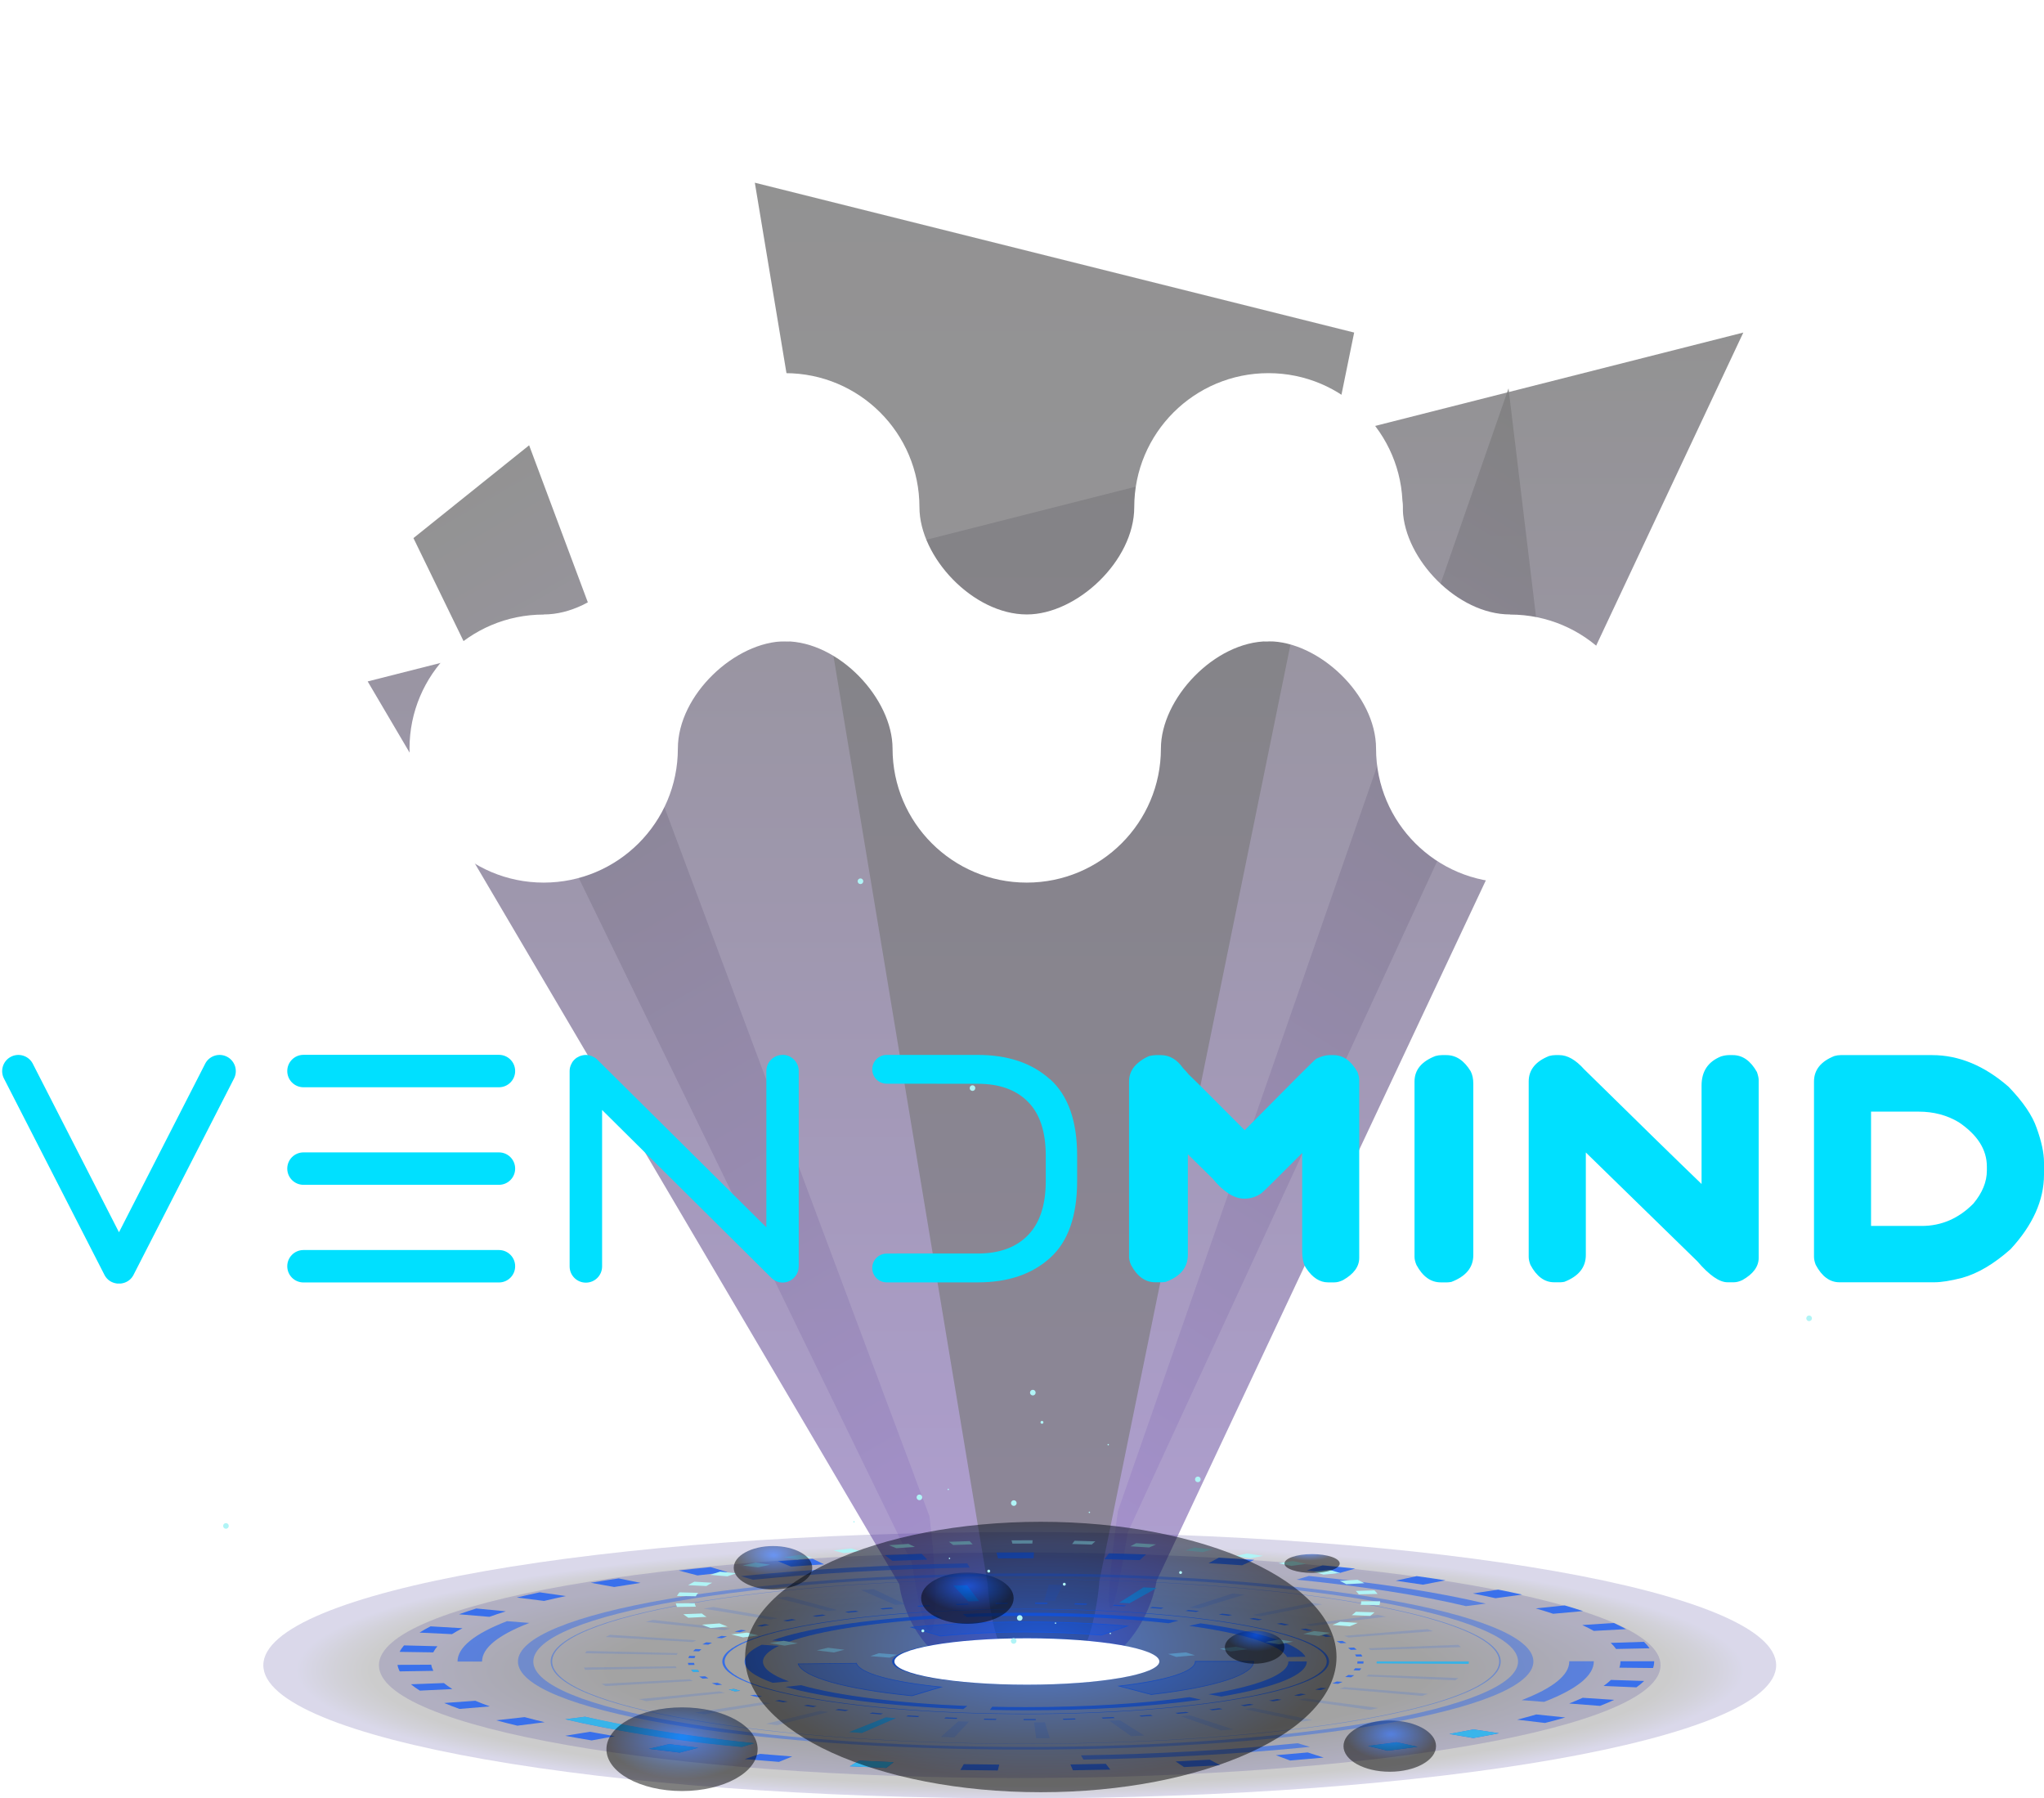 <svg width="549" height="483" viewBox="0 0 549 483" fill="none" xmlns="http://www.w3.org/2000/svg">
<path style="mix-blend-mode:screen" opacity="0.2" d="M273.894 483C386.1 483 477.061 466.99 477.061 447.24C477.061 427.491 386.1 411.481 273.894 411.481C161.688 411.481 70.728 427.491 70.728 447.24C70.728 466.99 161.688 483 273.894 483Z" fill="url(#paint0_radial_782_436)"/>
<path style="mix-blend-mode:screen" opacity="0.2" d="M273.895 477.536C368.955 477.536 446.017 463.972 446.017 447.24C446.017 430.509 368.955 416.945 273.895 416.945C178.835 416.945 101.773 430.509 101.773 447.24C101.773 463.972 178.835 477.536 273.895 477.536Z" fill="url(#paint1_radial_782_436)"/>
<g opacity="0.5">
<path style="mix-blend-mode:screen" opacity="0.85" d="M241.553 425.521L98.755 183.014L468.239 89.316L310.651 424.574C310.651 424.574 306.951 452.363 275.488 452.363C244.025 452.363 241.553 425.521 241.553 425.521Z" fill="url(#paint2_linear_782_436)"/>
<path style="mix-blend-mode:screen" opacity="0.85" d="M265.284 425.521L202.741 49.073L363.713 89.316L295.289 424.574C295.289 424.574 293.678 452.363 280.022 452.363C266.366 452.363 265.284 425.521 265.284 425.521Z" fill="url(#paint3_linear_782_436)"/>
<path style="mix-blend-mode:screen" opacity="0.85" d="M244.92 419.775L111.047 144.519L142.118 119.594L249.66 407.262C249.66 407.262 252.72 431.965 250.512 437.284C248.304 442.603 244.92 419.767 244.92 419.767V419.775Z" fill="url(#paint4_linear_782_436)"/>
<path style="mix-blend-mode:screen" opacity="0.85" d="M300.26 405.838L405.177 104.31L413.334 172.026L302.894 411.6C302.894 411.6 299.246 434.82 298.095 431.837C296.953 428.845 300.26 405.838 300.26 405.838Z" fill="url(#paint5_linear_782_436)"/>
</g>
<g opacity="0.8">
<g opacity="0.5">
<path d="M244.928 455.441C227.036 453.651 215.622 450.445 214.386 446.874L230.011 446.712C230.931 449.371 239.43 451.75 252.753 453.088L244.928 455.441ZM309.218 455.1L300.583 452.832C313.403 451.358 321.05 448.894 321.05 446.234V446.209H336.7V446.234C336.7 449.815 326.428 453.122 309.209 455.1H309.218ZM252.634 439.39L244.766 437.037C254.058 436.099 264.687 435.605 275.488 435.605C285.069 435.605 294.249 435.98 302.774 436.713L295.792 439.142C289.459 438.597 282.631 438.315 275.496 438.315C267.449 438.315 259.547 438.682 252.643 439.381L252.634 439.39Z" fill="#1B60F6"/>
</g>
<path d="M275.489 460.376C230.558 460.376 194.006 454.034 194.006 446.235C194.006 438.435 230.558 432.093 275.489 432.093C320.42 432.093 356.972 438.435 356.972 446.235C356.972 454.034 320.42 460.376 275.489 460.376ZM275.489 432.204C230.899 432.204 194.628 438.503 194.628 446.235C194.628 453.966 230.907 460.265 275.489 460.265C320.071 460.265 356.35 453.966 356.35 446.235C356.35 438.503 320.071 432.204 275.489 432.204Z" fill="#1B60F6"/>
<path d="M275.489 452.466C255.696 452.466 239.594 449.67 239.594 446.235C239.594 442.799 255.696 440.003 275.489 440.003C295.283 440.003 311.393 442.799 311.393 446.235C311.393 449.67 295.291 452.466 275.489 452.466ZM275.489 440.114C256.037 440.114 240.207 442.859 240.207 446.235C240.207 449.61 256.037 452.355 275.489 452.355C294.942 452.355 310.771 449.61 310.771 446.235C310.771 442.859 294.942 440.114 275.489 440.114Z" fill="#1B60F6"/>
<g opacity="0.5">
<path d="M275.49 468.381C241.41 468.381 209.367 466.079 185.269 461.894C161.171 457.708 147.899 452.15 147.899 446.235C147.899 440.319 161.171 434.761 185.269 430.576C209.367 426.39 241.41 424.089 275.49 424.089C309.57 424.089 341.612 426.39 365.71 430.576C389.808 434.761 403.081 440.319 403.081 446.235C403.081 452.15 389.808 457.708 365.71 461.894C341.612 466.079 309.57 468.381 275.49 468.381ZM275.49 424.165C205.361 424.165 148.308 434.071 148.308 446.235C148.308 458.399 205.361 468.304 275.49 468.304C345.619 468.304 402.671 458.399 402.671 446.235C402.671 434.071 345.619 424.165 275.49 424.165Z" fill="#1B60F6"/>
</g>
<g opacity="0.5">
<path d="M275.488 469.906C200.296 469.906 139.117 459.294 139.117 446.243C139.117 433.193 200.296 422.58 275.488 422.58C350.681 422.58 411.859 433.193 411.859 446.243C411.859 459.294 350.681 469.906 275.488 469.906ZM275.488 423.287C202.563 423.287 143.243 433.585 143.243 446.243C143.243 458.902 202.572 469.19 275.488 469.19C348.405 469.19 407.733 458.893 407.733 446.243C407.733 433.593 348.405 423.287 275.488 423.287Z" fill="#1B60F6"/>
</g>
<g style="mix-blend-mode:soft-light">
<path d="M275.489 459.345C272.284 459.345 269.045 459.311 265.883 459.242L266.505 458.39C269.463 458.458 272.489 458.492 275.489 458.492C291.668 458.492 306.884 457.572 319.5 455.816L322.586 456.489C309.092 458.364 292.802 459.353 275.489 459.353V459.345ZM258.739 459.021C238.963 458.245 221.548 456.063 210.952 453.045L215.172 452.602C225.077 455.424 241.35 457.461 259.822 458.185L258.731 459.021H258.739ZM328.033 455.654L324.589 455.04C338.424 452.713 346.045 449.593 346.045 446.243V446.217H350.989V446.234C350.989 449.815 342.831 453.156 328.033 455.654ZM207.483 451.946C202.513 450.164 199.99 448.246 199.99 446.251C199.99 444.7 201.533 443.183 204.585 441.742L209.222 442.04C206.375 443.387 204.926 444.811 204.926 446.26C204.926 448.127 207.278 449.917 211.924 451.588L207.475 451.963L207.483 451.946ZM345.712 445.049C343.88 441.776 334.281 438.716 319.381 436.662L322.458 435.988C338.398 438.187 348.67 441.461 350.631 444.964L345.712 445.049ZM211.865 440.949L207.406 440.574C216.22 437.395 232.323 434.931 251.587 433.815L253.147 434.624C235.153 435.664 220.099 437.966 211.865 440.941V440.949ZM313.874 435.971C302.452 434.684 289.179 434.002 275.489 434.002C270.153 434.002 264.834 434.104 259.677 434.309L258.577 433.474C264.093 433.252 269.778 433.141 275.489 433.141C290.134 433.141 304.344 433.866 316.568 435.247L313.874 435.963V435.971Z" fill="#1B60F6"/>
</g>
<path d="M244.939 455.543H244.922C226.987 453.744 215.539 450.522 214.294 446.916L214.251 446.789H214.388L230.09 446.627L230.115 446.695C231.019 449.312 239.492 451.673 252.773 453.003L253.267 453.054L244.947 455.552L244.939 455.543ZM214.533 446.976C215.982 450.454 227.302 453.574 244.922 455.338L252.253 453.131C239.279 451.792 230.976 449.44 229.945 446.806L214.533 446.968V446.976ZM309.212 455.202H309.195L300.057 452.798L300.577 452.738C313.337 451.272 320.958 448.843 320.958 446.235V446.107H336.813V446.235C336.813 449.866 326.507 453.216 309.237 455.202H309.22H309.212ZM301.114 452.875L309.22 455.006C326.252 453.054 336.464 449.806 336.6 446.311H321.146C321.018 448.962 313.559 451.409 301.114 452.883V452.875ZM252.619 439.492H252.602L244.257 436.994L244.751 436.943C254.051 436.005 264.681 435.511 275.481 435.511C285.071 435.511 294.252 435.886 302.776 436.619L303.236 436.662L295.794 439.253H295.777C289.452 438.699 282.624 438.426 275.49 438.426C267.443 438.426 259.541 438.793 252.645 439.492H252.628H252.619ZM245.271 437.097L252.636 439.296C259.541 438.597 267.443 438.23 275.481 438.23C282.616 438.23 289.444 438.512 295.769 439.057L302.298 436.781C293.911 436.074 284.892 435.707 275.481 435.707C264.868 435.707 254.435 436.184 245.263 437.088L245.271 437.097Z" fill="#1B60F6"/>
<g opacity="0.71">
<path d="M291.003 472.583L290.338 471.449C311.001 471.091 330.581 469.992 348.542 468.185L351.849 469.173C333.079 471.057 312.604 472.208 291.003 472.583ZM199.274 469.182C180.768 467.324 164.35 464.758 151.802 461.749L157.138 461.075C169.149 463.957 184.859 466.412 202.573 468.193L199.274 469.182ZM414.724 457.086L408.714 456.617C417.196 453.344 421.492 449.849 421.492 446.235V446.175H428.082V446.226C428.082 450.011 423.589 453.659 414.724 457.086ZM129.477 446.26H122.888V446.235C122.888 442.467 127.363 438.819 136.177 435.409L142.195 435.878C133.756 439.142 129.477 442.629 129.477 446.235V446.26ZM393.737 431.368C381.71 428.487 365.982 426.032 348.261 424.259L351.551 423.27C370.066 425.12 386.5 427.686 399.074 430.695L393.737 431.368ZM202.283 424.302L198.975 423.313C217.737 421.421 238.204 420.27 259.796 419.886L260.469 421.02C239.807 421.386 220.235 422.486 202.283 424.293V424.302Z" fill="#1B60F6"/>
</g>
<path d="M275.566 461.987H274.919V461.697H275.481C276.342 461.697 277.28 461.697 278.166 461.697L278.217 461.987C277.331 461.987 276.444 461.987 275.558 461.987H275.566ZM267.485 461.928C266.386 461.911 265.278 461.893 264.195 461.868L264.4 461.587C265.465 461.612 266.556 461.629 267.63 461.646L267.485 461.928ZM285.651 461.893L285.463 461.612C286.546 461.595 287.628 461.57 288.685 461.535L288.924 461.817C287.85 461.842 286.742 461.868 285.642 461.893H285.651ZM256.847 461.655C255.773 461.612 254.682 461.57 253.616 461.527L254.009 461.246C255.057 461.288 256.123 461.331 257.18 461.373L256.847 461.655ZM296.238 461.578L295.863 461.297C296.911 461.254 297.977 461.212 299.017 461.16L299.451 461.433C298.394 461.484 297.312 461.527 296.246 461.578H296.238ZM246.473 461.169C245.425 461.109 244.368 461.041 243.345 460.973L243.933 460.709C244.939 460.777 245.97 460.836 247.002 460.896L246.473 461.169ZM306.544 461.041L305.981 460.768C307.004 460.7 308.027 460.632 309.016 460.564L309.638 460.828C308.632 460.896 307.592 460.964 306.552 461.033L306.544 461.041ZM236.5 460.461C235.502 460.376 234.505 460.291 233.533 460.206L234.292 459.95C235.247 460.035 236.227 460.12 237.207 460.206L236.5 460.461ZM316.406 460.299L315.664 460.044C316.636 459.958 317.599 459.873 318.529 459.779L319.321 460.027C318.375 460.12 317.386 460.206 316.406 460.291V460.299ZM227.081 459.558C226.151 459.456 225.222 459.353 224.31 459.242L225.239 459.004C226.134 459.106 227.046 459.217 227.958 459.311L227.081 459.549V459.558ZM325.689 459.353L324.777 459.115C325.672 459.012 326.567 458.901 327.445 458.791L328.408 459.021C327.513 459.132 326.601 459.242 325.689 459.345V459.353ZM218.343 458.467C217.482 458.347 216.638 458.22 215.811 458.1L216.894 457.887C217.704 458.006 218.539 458.134 219.383 458.254L218.343 458.475V458.467ZM334.273 458.228L333.207 458.006C334.026 457.887 334.844 457.759 335.645 457.631L336.753 457.844C335.944 457.972 335.108 458.1 334.273 458.228ZM210.416 457.205C209.648 457.069 208.881 456.924 208.157 456.787L209.376 456.6C210.092 456.736 210.842 456.873 211.592 457.009L210.407 457.205H210.416ZM342.038 456.941L340.828 456.745C341.561 456.608 342.286 456.464 342.993 456.327L344.238 456.515C343.513 456.66 342.772 456.804 342.03 456.941H342.038ZM203.392 455.799C202.727 455.645 202.062 455.492 201.431 455.338L202.778 455.176C203.4 455.33 204.048 455.483 204.704 455.628L203.4 455.799H203.392ZM348.875 455.5L347.545 455.33C348.184 455.176 348.807 455.023 349.412 454.869L350.776 455.031C350.162 455.193 349.523 455.347 348.875 455.5ZM197.373 454.247C196.819 454.085 196.265 453.915 195.745 453.753L197.194 453.616C197.706 453.778 198.251 453.949 198.797 454.102L197.382 454.247H197.373ZM354.688 453.923L353.248 453.787C353.785 453.625 354.296 453.454 354.791 453.293L356.257 453.42C355.763 453.591 355.234 453.761 354.688 453.923ZM192.455 452.585C192.02 452.414 191.586 452.235 191.176 452.056L192.711 451.954C193.111 452.125 193.538 452.304 193.964 452.474L192.455 452.594V452.585ZM359.385 452.244L357.86 452.133C358.277 451.963 358.678 451.784 359.053 451.605L360.596 451.707C360.212 451.886 359.803 452.065 359.385 452.244ZM188.704 450.838C188.38 450.65 188.074 450.471 187.792 450.283L189.386 450.207C189.659 450.386 189.957 450.565 190.281 450.752L188.704 450.838ZM362.897 450.479L361.312 450.403C361.602 450.224 361.874 450.045 362.13 449.857L363.733 449.925C363.477 450.113 363.196 450.3 362.897 450.479ZM186.181 449.03C185.985 448.843 185.806 448.655 185.653 448.459L187.281 448.417C187.434 448.604 187.605 448.792 187.792 448.971L186.173 449.022L186.181 449.03ZM365.173 448.655L363.545 448.613C363.716 448.425 363.861 448.238 363.988 448.05L365.625 448.084C365.497 448.272 365.344 448.468 365.182 448.655H365.173ZM184.911 447.172C184.843 446.985 184.8 446.789 184.775 446.601H186.42C186.445 446.78 186.488 446.976 186.556 447.155L184.911 447.172ZM366.188 446.797H364.542C364.585 446.601 364.602 446.413 364.602 446.226V446.192H366.247V446.226C366.247 446.422 366.23 446.609 366.188 446.806V446.797ZM186.539 445.322L184.894 445.305C184.954 445.109 185.039 444.922 185.141 444.734L186.778 444.76C186.676 444.947 186.599 445.135 186.531 445.322H186.539ZM364.287 444.922C364.193 444.734 364.082 444.547 363.954 444.359L365.591 444.325C365.719 444.513 365.83 444.709 365.923 444.896L364.278 444.922H364.287ZM187.767 443.507L186.147 443.456C186.343 443.268 186.556 443.08 186.786 442.893L188.397 442.953C188.167 443.132 187.963 443.319 187.767 443.507ZM362.795 443.115C362.582 442.936 362.343 442.748 362.088 442.56L363.69 442.492C363.946 442.68 364.193 442.867 364.415 443.055L362.804 443.115H362.795ZM190.23 441.725L188.653 441.64C188.977 441.452 189.318 441.273 189.676 441.094L191.236 441.188C190.887 441.367 190.546 441.546 190.23 441.725ZM360.076 441.341C359.726 441.162 359.36 440.983 358.993 440.813L360.536 440.711C360.911 440.89 361.286 441.069 361.636 441.256L360.076 441.35V441.341ZM193.904 440.003L192.395 439.884C192.839 439.705 193.307 439.534 193.785 439.364L195.268 439.492C194.799 439.662 194.339 439.833 193.904 440.003ZM356.155 439.637C355.694 439.466 355.208 439.296 354.723 439.134L356.189 439.006C356.692 439.176 357.186 439.347 357.646 439.517L356.155 439.637ZM198.72 438.367L197.305 438.222C197.859 438.06 198.448 437.889 199.044 437.736L200.434 437.889C199.854 438.051 199.274 438.213 198.729 438.367H198.72ZM351.1 438.026C350.529 437.864 349.932 437.71 349.327 437.557L350.691 437.395C351.304 437.548 351.91 437.71 352.489 437.872L351.091 438.026H351.1ZM204.619 436.841L203.306 436.67C203.98 436.517 204.67 436.363 205.361 436.218L206.631 436.397C205.949 436.542 205.267 436.687 204.611 436.841H204.619ZM344.988 436.534C344.314 436.389 343.615 436.244 342.908 436.099L344.153 435.912C344.869 436.056 345.585 436.201 346.275 436.355L344.988 436.534ZM211.507 435.451L210.322 435.255C211.089 435.119 211.873 434.982 212.666 434.846L213.808 435.051C213.033 435.178 212.257 435.315 211.507 435.451ZM337.904 435.17C337.129 435.042 336.336 434.906 335.543 434.786L336.651 434.573C337.461 434.701 338.271 434.838 339.055 434.965L337.904 435.17ZM219.289 434.207L218.249 433.985C219.102 433.866 219.98 433.746 220.849 433.627L221.838 433.857C220.986 433.968 220.125 434.087 219.281 434.207H219.289ZM329.951 433.959C329.099 433.849 328.221 433.729 327.343 433.619L328.306 433.388C329.201 433.499 330.096 433.619 330.965 433.729L329.96 433.959H329.951ZM227.856 433.133L226.978 432.894C227.89 432.792 228.845 432.689 229.8 432.596L230.635 432.843C229.697 432.937 228.76 433.039 227.865 433.133H227.856ZM321.231 432.928C320.302 432.834 319.355 432.741 318.409 432.647L319.202 432.4C320.165 432.493 321.137 432.587 322.075 432.689L321.231 432.937V432.928ZM237.079 432.246L236.372 431.99C237.361 431.905 238.375 431.828 239.372 431.752L240.029 432.016C239.04 432.093 238.051 432.169 237.079 432.246ZM311.863 432.076C310.874 431.999 309.859 431.922 308.862 431.854L309.476 431.59C310.49 431.658 311.522 431.735 312.528 431.811L311.854 432.076H311.863ZM246.84 431.556L246.311 431.283C247.36 431.223 248.417 431.164 249.465 431.104L249.934 431.377C248.911 431.428 247.863 431.487 246.84 431.547V431.556ZM301.975 431.428C300.943 431.368 299.895 431.317 298.855 431.274L299.289 431.002C300.346 431.053 301.412 431.104 302.469 431.164L301.983 431.436L301.975 431.428ZM257.018 431.07L256.677 430.788C257.759 430.746 258.85 430.712 259.924 430.678L260.206 430.959C259.149 430.993 258.075 431.027 257.018 431.061V431.07ZM291.728 430.993C290.663 430.959 289.589 430.925 288.523 430.899L288.762 430.618C289.845 430.644 290.944 430.678 292.027 430.712L291.728 430.993ZM267.46 430.797L267.315 430.516C268.415 430.499 269.523 430.482 270.614 430.473L270.699 430.754C269.625 430.763 268.534 430.78 267.46 430.797ZM281.261 430.763C280.178 430.754 279.087 430.746 278.013 430.737L278.055 430.448C279.147 430.448 280.263 430.465 281.363 430.473L281.261 430.754V430.763Z" fill="#1B60F6"/>
<g opacity="0.2">
<path d="M278.31 466.889L277.731 462.601C278.711 462.601 279.683 462.593 280.654 462.584L281.976 466.863C280.757 466.872 279.521 466.88 278.302 466.889H278.31ZM256.318 466.625C255.116 466.591 253.897 466.556 252.686 466.514L257.392 462.303C258.347 462.337 259.301 462.362 260.265 462.388L256.318 466.625ZM303.815 466.301L297.942 462.132C298.888 462.09 299.834 462.047 300.772 462.004L307.378 466.139C306.21 466.198 305.008 466.25 303.815 466.301ZM231.487 465.431C230.344 465.355 229.194 465.269 228.077 465.184L237.931 461.254C238.826 461.323 239.721 461.391 240.633 461.45L231.495 465.44L231.487 465.431ZM327.998 464.775L317.087 460.922C317.957 460.845 318.818 460.768 319.67 460.692L331.28 464.477C330.189 464.579 329.089 464.673 327.998 464.766V464.775ZM208.735 463.334C207.721 463.215 206.707 463.087 205.718 462.968L220.226 459.498C221.01 459.601 221.812 459.694 222.621 459.788L208.744 463.334H208.735ZM349.718 462.38L334.281 459.03C335.039 458.927 335.798 458.816 336.539 458.706L352.548 461.97C351.627 462.107 350.673 462.243 349.718 462.38ZM189.13 460.445C188.277 460.291 187.433 460.129 186.632 459.976L205.096 457.12C205.743 457.248 206.4 457.367 207.065 457.495L189.13 460.445ZM367.968 459.234L348.763 456.532C349.377 456.404 349.982 456.268 350.57 456.131L370.236 458.731C369.503 458.902 368.744 459.064 367.968 459.234ZM173.539 456.898C172.908 456.719 172.286 456.532 171.681 456.344L193.23 454.239C193.707 454.384 194.193 454.529 194.696 454.674L173.539 456.89V456.898ZM381.923 455.483L359.828 453.565C360.262 453.412 360.689 453.259 361.098 453.105L383.525 454.912C383.014 455.108 382.468 455.296 381.923 455.492V455.483ZM162.696 452.849C162.304 452.645 161.92 452.44 161.571 452.236L185.226 450.991C185.507 451.153 185.805 451.315 186.112 451.469L162.696 452.841V452.849ZM390.89 451.298L366.928 450.241C367.167 450.079 367.389 449.917 367.593 449.755L391.743 450.676C391.478 450.889 391.188 451.102 390.89 451.298ZM157.164 448.485C157.036 448.272 156.917 448.059 156.823 447.846L181.466 447.513C181.543 447.684 181.628 447.854 181.739 448.016L157.164 448.476V448.485ZM394.445 446.874L369.741 446.738C369.767 446.567 369.784 446.397 369.784 446.235V446.192H394.496V446.235C394.496 446.448 394.479 446.661 394.436 446.874H394.445ZM181.714 444.479L157.138 444.027C157.266 443.814 157.419 443.601 157.581 443.396L182.063 443.984C181.927 444.155 181.816 444.317 181.714 444.487V444.479ZM368.139 443.174C367.96 443.012 367.764 442.842 367.551 442.68L391.683 441.751C391.947 441.955 392.194 442.169 392.424 442.382L368.139 443.174ZM186.052 441.026L162.619 439.662C163.011 439.458 163.421 439.253 163.847 439.057L187.024 440.549C186.683 440.711 186.359 440.864 186.052 441.026ZM362.215 439.799C361.831 439.645 361.43 439.492 361.021 439.338L383.423 437.531C383.926 437.719 384.429 437.915 384.915 438.111L362.206 439.807L362.215 439.799ZM194.602 437.813L173.419 435.605C174.059 435.417 174.715 435.238 175.372 435.059L196.137 437.386C195.608 437.531 195.097 437.668 194.594 437.813H194.602ZM352.199 436.713C351.636 436.577 351.056 436.44 350.46 436.304L370.099 433.695C370.841 433.866 371.583 434.036 372.29 434.207L352.199 436.705V436.713ZM206.937 434.991L188.976 432.042C189.812 431.888 190.681 431.735 191.551 431.581L208.974 434.625C208.284 434.744 207.602 434.863 206.937 434.991ZM338.602 434.071C337.878 433.96 337.145 433.849 336.403 433.738L352.377 430.465C353.307 430.601 354.236 430.746 355.148 430.882L338.602 434.071ZM222.459 432.69L208.548 429.144C209.571 429.024 210.602 428.905 211.625 428.794L224.889 432.417C224.071 432.511 223.261 432.596 222.459 432.698V432.69ZM322.065 431.999C321.221 431.914 320.36 431.837 319.499 431.752L331.058 427.959C332.132 428.061 333.224 428.163 334.289 428.266L322.065 431.991V431.999ZM240.437 431.027L231.256 427.047C232.399 426.97 233.558 426.893 234.7 426.816L243.165 430.848C242.253 430.908 241.341 430.968 240.446 431.027H240.437ZM303.355 430.593C302.425 430.541 301.496 430.499 300.559 430.448L307.114 426.313C308.299 426.373 309.492 426.433 310.66 426.492L303.355 430.593ZM260.06 430.081L256.054 425.845C257.255 425.811 258.483 425.776 259.693 425.751L262.941 430.004C261.978 430.03 261.015 430.056 260.06 430.081ZM283.357 429.919C282.385 429.902 281.413 429.894 280.441 429.885L281.72 425.597C282.93 425.606 284.166 425.623 285.385 425.64L283.357 429.919Z" fill="#1B60F6"/>
</g>
<g style="mix-blend-mode:soft-light">
<path d="M268.005 475.507C264.655 475.481 261.262 475.439 257.938 475.379L258.867 473.811C262.012 473.87 265.217 473.904 268.397 473.93L268.005 475.498V475.507ZM288.182 475.456L287.508 473.887C290.671 473.845 293.867 473.785 297.013 473.717L298.223 475.277C294.899 475.353 291.523 475.413 288.182 475.456ZM238.025 474.816C234.752 474.689 231.461 474.544 228.248 474.382L230.779 472.873C233.814 473.026 236.925 473.163 240.028 473.291L238.025 474.825V474.816ZM318.033 474.603L315.758 473.078C318.826 472.941 321.912 472.779 324.93 472.609L327.734 474.1C324.546 474.279 321.281 474.45 318.042 474.595L318.033 474.603ZM209.221 473.197C206.136 472.967 203.05 472.719 200.049 472.455L204.107 471.049C206.954 471.296 209.869 471.526 212.793 471.748L209.23 473.197H209.221ZM346.513 472.83L342.694 471.407C345.558 471.177 348.431 470.929 351.227 470.665L355.532 472.046C352.582 472.319 349.548 472.583 346.513 472.83ZM182.558 470.708C179.762 470.384 176.983 470.051 174.298 469.702L179.736 468.44C182.276 468.773 184.902 469.088 187.553 469.395L182.558 470.708ZM372.682 470.205L367.457 468.918C370.048 468.602 372.614 468.27 375.095 467.92L380.755 469.148C378.138 469.514 375.419 469.864 372.682 470.196V470.205ZM158.894 467.434C156.473 467.034 154.087 466.616 151.802 466.19L158.443 465.116C160.599 465.517 162.858 465.917 165.151 466.301L158.894 467.434ZM395.741 466.804L389.288 465.696C391.512 465.303 393.703 464.894 395.792 464.477L402.611 465.508C400.403 465.943 398.093 466.377 395.741 466.795V466.804ZM138.973 463.479C136.996 463.01 135.078 462.524 133.279 462.03L140.908 461.178C142.613 461.638 144.429 462.098 146.295 462.542L138.973 463.471V463.479ZM414.971 462.746L407.487 461.86C409.277 461.408 411.016 460.93 412.644 460.462L420.418 461.271C418.696 461.774 416.864 462.269 414.971 462.746ZM123.416 458.978C121.959 458.458 120.569 457.913 119.299 457.384L127.679 456.788C128.88 457.299 130.193 457.802 131.574 458.296L123.416 458.978ZM429.735 458.16L421.458 457.521C422.754 457.018 423.973 456.498 425.089 455.986L433.571 456.54C432.395 457.086 431.099 457.632 429.735 458.169V458.16ZM112.761 454.06C111.866 453.497 111.065 452.926 110.366 452.355L119.231 452.031C119.887 452.568 120.655 453.114 121.498 453.642L112.761 454.06ZM439.521 453.182L430.715 452.807C431.466 452.27 432.13 451.724 432.693 451.187L441.609 451.469C441.013 452.04 440.314 452.619 439.521 453.182ZM107.365 448.894C107.067 448.315 106.862 447.726 106.76 447.147L115.821 447.096C115.915 447.65 116.111 448.204 116.392 448.749L107.365 448.894ZM443.996 447.991L434.952 447.897C435.14 447.351 435.233 446.789 435.233 446.235V446.175H444.295V446.235C444.295 446.814 444.192 447.402 443.996 447.982V447.991ZM116.358 443.788L107.331 443.652C107.621 443.072 108.022 442.484 108.516 441.913L117.484 442.143C117.023 442.689 116.64 443.243 116.367 443.788H116.358ZM434.065 442.876C433.682 442.331 433.205 441.776 432.633 441.239L441.55 440.958C442.147 441.529 442.658 442.109 443.059 442.689L434.065 442.876ZM121.413 438.895L112.676 438.478C113.562 437.915 114.56 437.352 115.642 436.798L124.218 437.301C123.195 437.821 122.257 438.358 121.413 438.887V438.895ZM428.082 438.017C427.144 437.489 426.095 436.96 424.979 436.449L433.46 435.895C434.645 436.44 435.745 436.994 436.742 437.548L428.09 438.017H428.082ZM131.446 434.241L123.28 433.559C124.729 433.031 126.298 432.511 127.934 431.999L135.853 432.766C134.31 433.252 132.827 433.747 131.446 434.241ZM417.17 433.423C415.704 432.937 414.136 432.451 412.499 431.982L420.265 431.172C421.987 431.667 423.649 432.187 425.2 432.698L417.17 433.423ZM146.133 429.97L138.803 429.05C140.772 428.581 142.852 428.112 144.974 427.66L151.981 428.658C149.969 429.084 148 429.527 146.133 429.97ZM401.699 429.246C399.755 428.811 397.71 428.385 395.613 427.967L402.423 426.927C404.64 427.362 406.805 427.822 408.851 428.274L401.699 429.237V429.246ZM164.964 426.228L158.69 425.095C161.111 424.694 163.634 424.293 166.183 423.918L172.056 425.12C169.643 425.478 167.257 425.853 164.964 426.228ZM382.178 425.606C379.817 425.239 377.362 424.881 374.882 424.532L380.525 423.304C383.15 423.662 385.742 424.046 388.239 424.438L382.187 425.606H382.178ZM187.314 423.117L182.302 421.804C185.098 421.48 187.979 421.173 190.869 420.884L195.421 422.247C192.684 422.52 189.948 422.819 187.306 423.125L187.314 423.117ZM359.248 422.622C356.546 422.333 353.759 422.051 350.963 421.796L355.25 420.406C358.208 420.679 361.158 420.977 364.005 421.284L359.248 422.622ZM212.486 420.747L208.906 419.298C211.983 419.068 215.137 418.855 218.283 418.659L221.351 420.142C218.377 420.329 215.393 420.534 212.478 420.747H212.486ZM333.616 420.398C330.658 420.193 327.623 420.006 324.597 419.844L327.376 418.343C330.573 418.522 333.778 418.718 336.906 418.931L333.607 420.398H333.616ZM239.679 419.204L237.658 417.67C240.923 417.542 244.256 417.423 247.564 417.329L249.055 418.88C245.927 418.974 242.773 419.076 239.687 419.204H239.679ZM306.091 419.017C302.98 418.914 299.809 418.821 296.663 418.752L297.857 417.193C301.181 417.269 304.54 417.363 307.821 417.474L306.091 419.017ZM268.047 418.539L267.63 416.971C270.971 416.945 274.372 416.937 277.722 416.945L277.603 418.514C274.432 418.514 271.201 418.514 268.039 418.539H268.047Z" fill="#1B60F6"/>
</g>
<path d="M372.682 470.196L367.457 468.909L375.095 467.912L380.755 469.139L372.682 470.196Z" fill="#1BB6F6"/>
<path d="M369.741 446.746L369.793 446.235H394.504L394.453 446.874L369.741 446.746Z" fill="#1BB6F6"/>
<path d="M195.736 453.761L197.177 453.625L198.779 454.111L197.364 454.256L195.736 453.761Z" fill="#1BB6F6"/>
<path d="M260.077 430.09L256.08 425.853L259.719 425.759L262.967 430.013L260.077 430.09Z" fill="#1BB6F6"/>
<path d="M187.553 469.386L182.558 470.699L174.298 469.685L179.736 468.432L187.553 469.386Z" fill="#1BB6F6"/>
<path d="M228.24 474.373L230.771 472.864L240.02 473.273L238.017 474.808L228.24 474.373Z" fill="#1BB6F6"/>
<path d="M228.086 465.193L231.495 465.431L240.633 461.45L237.94 461.254L228.086 465.193Z" fill="#1BB6F6"/>
<path d="M199.273 469.182L202.572 468.193C202.572 468.193 177.877 465.789 157.137 461.075L151.801 461.749C151.801 461.749 174.28 467.162 199.273 469.182Z" fill="#1BB6F6"/>
<path d="M187.792 448.988L187.281 448.434L185.644 448.476L186.173 449.039L187.792 448.988Z" fill="#1BB6F6"/>
<path d="M389.288 465.695L395.792 464.476L402.62 465.516L395.741 466.795L389.288 465.695Z" fill="#1BB6F6"/>
<path d="M300.585 430.456L303.381 430.601L310.686 426.501L307.14 426.322L300.585 430.456Z" fill="#1BB6F6"/>
</g>
<path d="M271.875 446.499C269.991 446.482 268.099 446.456 266.232 446.431L266.752 445.553C268.517 445.587 270.315 445.604 272.097 445.621L271.875 446.499ZM283.187 446.473L282.812 445.595C284.585 445.57 286.375 445.544 288.139 445.502L288.813 446.371C286.954 446.414 285.054 446.448 283.187 446.473ZM255.074 446.115C253.241 446.047 251.391 445.962 249.593 445.868L251.016 445.024C252.721 445.11 254.46 445.186 256.199 445.254L255.074 446.115ZM299.92 445.996L298.641 445.144C300.363 445.067 302.085 444.982 303.781 444.879L305.35 445.715C303.56 445.817 301.736 445.911 299.92 445.988V445.996ZM238.937 445.212C237.207 445.084 235.477 444.948 233.797 444.794L236.073 444.01C237.667 444.146 239.304 444.283 240.941 444.402L238.946 445.212H238.937ZM315.886 445.007L313.746 444.206C315.357 444.078 316.96 443.933 318.528 443.788L320.941 444.564C319.287 444.717 317.591 444.871 315.886 445.007ZM223.994 443.814C222.426 443.635 220.866 443.447 219.366 443.251L222.409 442.544C223.832 442.731 225.307 442.91 226.79 443.081L223.994 443.814ZM330.556 443.533L327.624 442.817C329.073 442.638 330.513 442.45 331.903 442.262L335.074 442.953C333.608 443.158 332.082 443.354 330.547 443.541L330.556 443.533ZM210.739 441.981C209.384 441.76 208.046 441.521 206.767 441.282L210.483 440.685C211.694 440.916 212.955 441.137 214.243 441.35L210.731 441.99L210.739 441.981ZM343.487 441.632L339.873 441.009C341.118 440.788 342.345 440.558 343.521 440.327L347.349 440.907C346.113 441.154 344.817 441.393 343.496 441.623L343.487 441.632ZM199.572 439.765C198.464 439.501 197.39 439.228 196.376 438.955L200.655 438.478C201.61 438.733 202.624 438.998 203.673 439.245L199.564 439.765H199.572ZM354.262 439.356L350.068 438.861C351.074 438.606 352.046 438.341 352.958 438.077L357.314 438.529C356.35 438.81 355.319 439.091 354.262 439.356ZM190.852 437.242C190.034 436.952 189.258 436.645 188.551 436.347L193.247 436.014C193.921 436.295 194.654 436.585 195.43 436.858L190.861 437.242H190.852ZM362.53 436.781L357.893 436.423C358.618 436.142 359.3 435.852 359.931 435.562L364.687 435.869C364.022 436.176 363.306 436.483 362.539 436.781H362.53ZM184.877 434.488C184.374 434.173 183.922 433.849 183.53 433.534L188.499 433.346C188.866 433.644 189.292 433.951 189.77 434.25L184.877 434.488ZM368.012 433.994L363.076 433.789C363.494 433.491 363.869 433.184 364.184 432.877L369.179 433.031C368.847 433.355 368.455 433.679 368.012 433.994ZM181.85 431.59C181.68 431.266 181.569 430.934 181.51 430.61L186.59 430.584C186.641 430.891 186.752 431.207 186.914 431.513L181.859 431.59H181.85ZM370.526 431.079L365.454 431.027C365.557 430.721 365.608 430.405 365.608 430.098V430.064H370.688V430.098C370.688 430.422 370.628 430.755 370.518 431.079H370.526ZM186.897 428.717L181.833 428.641C181.995 428.317 182.217 427.984 182.498 427.669L187.519 427.797C187.255 428.104 187.05 428.411 186.888 428.717H186.897ZM364.96 428.206C364.747 427.899 364.474 427.592 364.159 427.285L369.154 427.123C369.486 427.447 369.776 427.771 369.998 428.095L364.951 428.197L364.96 428.206ZM189.727 425.973L184.825 425.742C185.32 425.427 185.882 425.112 186.488 424.805L191.295 425.086C190.724 425.376 190.196 425.674 189.727 425.973ZM361.61 425.478C361.081 425.18 360.493 424.89 359.871 424.6L364.619 424.285C365.284 424.592 365.897 424.899 366.46 425.214L361.61 425.478ZM195.353 423.364L190.775 422.981C191.594 422.691 192.472 422.392 193.384 422.111L197.825 422.537C196.955 422.81 196.129 423.083 195.353 423.364ZM355.489 422.904C354.671 422.631 353.785 422.358 352.872 422.094L357.228 421.642C358.192 421.924 359.129 422.213 359.999 422.495L355.498 422.904H355.489ZM203.579 420.969L199.47 420.449C200.57 420.185 201.738 419.92 202.931 419.673L206.861 420.236C205.727 420.474 204.627 420.722 203.587 420.969H203.579ZM346.812 420.56C345.721 420.321 344.578 420.074 343.402 419.844L347.221 419.264C348.465 419.511 349.676 419.767 350.827 420.023L346.82 420.56H346.812ZM214.132 418.872L210.62 418.233C211.975 418.011 213.39 417.789 214.822 417.576L218.113 418.25C216.757 418.446 215.419 418.659 214.14 418.872H214.132ZM335.875 418.522C334.554 418.318 333.173 418.113 331.783 417.926L334.946 417.235C336.412 417.44 337.87 417.653 339.268 417.866L335.875 418.522ZM226.662 417.133L223.858 416.4C225.426 416.221 227.038 416.042 228.666 415.88L231.214 416.639C229.68 416.792 228.146 416.954 226.671 417.124L226.662 417.133ZM323.021 416.86C321.503 416.698 319.943 416.545 318.375 416.4L320.779 415.624C322.432 415.778 324.086 415.948 325.689 416.119L323.021 416.869V416.86ZM240.762 415.812L238.758 415.002C240.48 414.874 242.245 414.755 244.009 414.644L245.731 415.471C244.06 415.573 242.39 415.692 240.762 415.812ZM308.657 415.616C306.995 415.505 305.299 415.394 303.602 415.3L305.162 414.465C306.952 414.567 308.751 414.678 310.507 414.797L308.657 415.616ZM256.011 414.951L254.878 414.09C256.71 414.013 258.577 413.953 260.427 413.902L261.262 414.772C259.506 414.823 257.742 414.883 256.011 414.951ZM293.237 414.84C291.498 414.78 289.716 414.729 287.952 414.687L288.617 413.809C290.483 413.851 292.359 413.902 294.2 413.97L293.228 414.84H293.237ZM271.918 414.576L271.688 413.698C273.563 413.681 275.472 413.681 277.348 413.681L277.279 414.559C275.498 414.559 273.691 414.559 271.918 414.576Z" fill="#B0F4F6"/>
<path style="mix-blend-mode:screen" opacity="0.5" d="M285.471 446.158C285.471 449.38 280.748 451.997 274.926 451.997C269.104 451.997 264.382 449.38 264.382 446.158C264.382 442.936 269.104 440.319 274.926 440.319C280.748 440.319 285.471 442.936 285.471 446.158Z" fill="url(#paint6_radial_782_436)"/>
<path style="mix-blend-mode:screen" opacity="0.5" d="M207.618 426.91C213.442 426.91 218.163 424.296 218.163 421.071C218.163 417.846 213.442 415.232 207.618 415.232C201.795 415.232 197.074 417.846 197.074 421.071C197.074 424.296 201.795 426.91 207.618 426.91Z" fill="url(#paint7_radial_782_436)"/>
<path style="mix-blend-mode:screen" opacity="0.5" d="M203.492 469.795C203.492 476.001 194.405 481.03 183.188 481.03C171.97 481.03 162.883 476.001 162.883 469.795C162.883 463.59 171.97 458.561 183.188 458.561C194.405 458.561 203.492 463.59 203.492 469.795Z" fill="url(#paint8_radial_782_436)"/>
<path style="mix-blend-mode:screen" opacity="0.5" d="M385.708 468.969C385.708 472.771 380.141 475.848 373.279 475.848C366.417 475.848 360.851 472.771 360.851 468.969C360.851 465.167 366.417 462.09 373.279 462.09C380.141 462.09 385.708 465.167 385.708 468.969Z" fill="url(#paint9_radial_782_436)"/>
<path style="mix-blend-mode:screen" opacity="0.5" d="M279.555 481.346C323.418 481.346 358.975 465.088 358.975 445.033C358.975 424.977 323.418 408.719 279.555 408.719C235.692 408.719 200.135 424.977 200.135 445.033C200.135 465.088 235.692 481.346 279.555 481.346Z" fill="url(#paint10_radial_782_436)"/>
<path style="mix-blend-mode:screen" opacity="0.5" d="M259.829 436.116C266.693 436.116 272.258 433.036 272.258 429.237C272.258 425.438 266.693 422.358 259.829 422.358C252.965 422.358 247.401 425.438 247.401 429.237C247.401 433.036 252.965 436.116 259.829 436.116Z" fill="url(#paint11_radial_782_436)"/>
<path style="mix-blend-mode:screen" opacity="0.5" d="M344.979 442.407C344.979 444.854 341.399 446.831 336.983 446.831C332.568 446.831 328.988 444.854 328.988 442.407C328.988 439.961 332.568 437.983 336.983 437.983C341.399 437.983 344.979 439.961 344.979 442.407Z" fill="url(#paint12_radial_782_436)"/>
<path style="mix-blend-mode:screen" opacity="0.5" d="M359.837 419.92C359.837 421.31 356.512 422.444 352.412 422.444C348.312 422.444 344.988 421.31 344.988 419.92C344.988 418.531 348.312 417.397 352.412 417.397C356.512 417.397 359.837 418.522 359.837 419.92Z" fill="url(#paint13_radial_782_436)"/>
<path d="M275.812 452.466C295.463 452.466 311.393 449.676 311.393 446.234C311.393 442.793 295.463 440.003 275.812 440.003C256.162 440.003 240.232 442.793 240.232 446.234C240.232 449.676 256.162 452.466 275.812 452.466Z" fill="white"/>
<path d="M272.3 404.449C272.719 404.449 273.059 404.109 273.059 403.69C273.059 403.271 272.719 402.931 272.3 402.931C271.881 402.931 271.542 403.271 271.542 403.69C271.542 404.109 271.881 404.449 272.3 404.449Z" fill="#B0F4F6"/>
<path d="M261.202 292.994C261.621 292.994 261.961 292.654 261.961 292.235C261.961 291.816 261.621 291.477 261.202 291.477C260.783 291.477 260.444 291.816 260.444 292.235C260.444 292.654 260.783 292.994 261.202 292.994Z" fill="#B0F4F6"/>
<path d="M246.949 402.914C247.368 402.914 247.708 402.575 247.708 402.156C247.708 401.737 247.368 401.397 246.949 401.397C246.53 401.397 246.19 401.737 246.19 402.156C246.19 402.575 246.53 402.914 246.949 402.914Z" fill="#B0F4F6"/>
<path d="M60.686 410.586C61.105 410.586 61.445 410.246 61.445 409.827C61.445 409.408 61.105 409.069 60.686 409.069C60.267 409.069 59.927 409.408 59.927 409.827C59.927 410.246 60.267 410.586 60.686 410.586Z" fill="#B0F4F6"/>
<path d="M273.894 435.307C274.313 435.307 274.653 434.967 274.653 434.548C274.653 434.129 274.313 433.789 273.894 433.789C273.475 433.789 273.135 434.129 273.135 434.548C273.135 434.967 273.475 435.307 273.894 435.307Z" fill="#B0F4F6"/>
<path d="M277.407 374.784C277.826 374.784 278.166 374.445 278.166 374.026C278.166 373.607 277.826 373.267 277.407 373.267C276.988 373.267 276.648 373.607 276.648 374.026C276.648 374.445 276.988 374.784 277.407 374.784Z" fill="#B0F4F6"/>
<path d="M321.733 398.081C322.152 398.081 322.491 397.741 322.491 397.322C322.491 396.903 322.152 396.564 321.733 396.564C321.314 396.564 320.974 396.903 320.974 397.322C320.974 397.741 321.314 398.081 321.733 398.081Z" fill="#B0F4F6"/>
<path d="M231.871 236.683C231.871 237.101 231.53 237.442 231.112 237.442C230.694 237.442 230.354 237.101 230.354 236.683C230.354 236.265 230.694 235.924 231.112 235.924C231.53 235.924 231.871 236.265 231.871 236.683Z" fill="#B0F4F6"/>
<path d="M485.91 354.829C486.329 354.829 486.668 354.489 486.668 354.07C486.668 353.651 486.329 353.312 485.91 353.312C485.491 353.312 485.151 353.651 485.151 354.07C485.151 354.489 485.491 354.829 485.91 354.829Z" fill="#B0F4F6"/>
<path d="M273.017 440.72C273.017 441.137 272.676 441.478 272.259 441.478C271.841 441.478 271.5 441.137 271.5 440.72C271.5 440.302 271.841 439.961 272.259 439.961C272.676 439.961 273.017 440.302 273.017 440.72Z" fill="#B0F4F6"/>
<path d="M292.597 406.375C292.705 406.375 292.793 406.287 292.793 406.179C292.793 406.071 292.705 405.983 292.597 405.983C292.488 405.983 292.401 406.071 292.401 406.179C292.401 406.287 292.488 406.375 292.597 406.375Z" fill="#B0F4F6"/>
<path d="M254.894 400.016C254.894 400.127 254.808 400.212 254.698 400.212C254.587 400.212 254.501 400.127 254.501 400.016C254.501 399.905 254.587 399.82 254.698 399.82C254.808 399.82 254.894 399.905 254.894 400.016Z" fill="#B0F4F6"/>
<path d="M297.856 387.988C297.856 388.099 297.771 388.184 297.66 388.184C297.55 388.184 297.464 388.099 297.464 387.988C297.464 387.877 297.55 387.792 297.66 387.792C297.771 387.792 297.856 387.877 297.856 387.988Z" fill="#B0F4F6"/>
<path d="M255.218 418.548C255.218 418.659 255.133 418.744 255.022 418.744C254.911 418.744 254.826 418.659 254.826 418.548C254.826 418.437 254.911 418.352 255.022 418.352C255.133 418.352 255.218 418.437 255.218 418.548Z" fill="#B0F4F6"/>
<path d="M229.568 408.728C229.568 408.839 229.482 408.924 229.372 408.924C229.261 408.924 229.176 408.839 229.176 408.728C229.176 408.617 229.261 408.532 229.372 408.532C229.482 408.532 229.568 408.617 229.568 408.728Z" fill="#B0F4F6"/>
<path d="M298.418 438.708C298.418 438.818 298.333 438.904 298.222 438.904C298.111 438.904 298.026 438.818 298.026 438.708C298.026 438.597 298.111 438.511 298.222 438.511C298.333 438.511 298.418 438.597 298.418 438.708Z" fill="#B0F4F6"/>
<path d="M283.697 435.937C283.697 436.048 283.611 436.133 283.501 436.133C283.39 436.133 283.304 436.048 283.304 435.937C283.304 435.826 283.39 435.741 283.501 435.741C283.611 435.741 283.697 435.826 283.697 435.937Z" fill="#B0F4F6"/>
<path d="M265.958 421.966C265.958 422.188 265.779 422.358 265.566 422.358C265.353 422.358 265.174 422.179 265.174 421.966C265.174 421.753 265.353 421.574 265.566 421.574C265.779 421.574 265.958 421.753 265.958 421.966Z" fill="#B0F4F6"/>
<path d="M247.87 438.401C248.086 438.401 248.262 438.225 248.262 438.009C248.262 437.792 248.086 437.617 247.87 437.617C247.653 437.617 247.478 437.792 247.478 438.009C247.478 438.225 247.653 438.401 247.87 438.401Z" fill="#B0F4F6"/>
<path d="M285.862 425.878C286.079 425.878 286.254 425.703 286.254 425.486C286.254 425.27 286.079 425.094 285.862 425.094C285.646 425.094 285.47 425.27 285.47 425.486C285.47 425.703 285.646 425.878 285.862 425.878Z" fill="#B0F4F6"/>
<path d="M280.253 382.004C280.253 382.226 280.074 382.396 279.861 382.396C279.648 382.396 279.469 382.217 279.469 382.004C279.469 381.791 279.648 381.612 279.861 381.612C280.074 381.612 280.253 381.791 280.253 382.004Z" fill="#B0F4F6"/>
<path d="M317.095 422.742C317.312 422.742 317.487 422.566 317.487 422.35C317.487 422.133 317.312 421.958 317.095 421.958C316.878 421.958 316.703 422.133 316.703 422.35C316.703 422.566 316.878 422.742 317.095 422.742Z" fill="#B0F4F6"/>
<g filter="url(#filter0_d_782_436)">
<path fill-rule="evenodd" clip-rule="evenodd" d="M146.058 165.027C160.23 165.027 174.372 150.19 174.877 136.985C174.877 136.748 174.877 136.481 174.877 136.243C174.877 116.361 225.681 172.565 211.39 172.238C211.242 172.238 211.093 172.238 210.915 172.238C197.516 172.238 182.067 186.601 182.067 201.052C182.067 220.934 165.934 237.047 146.029 237.047C126.123 237.047 109.99 220.934 109.99 201.052C109.99 181.17 126.123 165.057 146.029 165.057L146.058 165.027Z" fill="white"/>
<path fill-rule="evenodd" clip-rule="evenodd" d="M405.605 165.027C391.433 165.027 377.291 150.19 376.786 136.985C376.786 136.748 376.786 136.481 376.786 136.243C376.786 116.361 325.982 172.565 340.272 172.238C340.421 172.238 340.57 172.238 340.748 172.238C354.147 172.238 369.596 186.601 369.596 201.052C369.596 220.934 385.729 237.047 405.634 237.047C425.54 237.047 441.672 220.934 441.672 201.052C441.672 181.17 425.54 165.057 405.634 165.057L405.605 165.027Z" fill="white"/>
<path fill-rule="evenodd" clip-rule="evenodd" d="M340.658 172.238C326.189 172.238 311.809 187.669 311.809 201.052C311.809 220.934 295.677 237.047 275.771 237.047C255.866 237.047 239.733 220.934 239.733 201.052C239.733 187.669 225.354 172.238 210.885 172.238C190.979 172.238 174.847 156.125 174.847 136.243C174.847 116.362 190.979 100.219 210.914 100.219C230.82 100.219 246.953 116.332 246.953 136.214C246.953 149.597 261.332 165.027 275.801 165.027C289.2 165.027 304.649 150.665 304.649 136.214C304.649 116.332 320.782 100.219 340.687 100.219C360.593 100.219 376.725 116.332 376.725 136.214C376.725 156.095 360.593 172.209 340.687 172.209L340.658 172.238Z" fill="white"/>
</g>
<path d="M387.318 283.377H388.475C391.086 283.377 393.254 284.829 395.003 287.707C395.495 288.642 395.717 289.774 395.717 291.078V337.084C395.717 340.405 393.747 342.791 389.83 344.292C389.387 344.366 389.017 344.415 388.722 344.415H386.973C384.288 344.415 382.12 342.841 380.446 339.741C380.101 338.929 379.928 338.191 379.928 337.576V290.463C379.928 287.363 381.8 285.075 385.544 283.623C386.16 283.451 386.751 283.377 387.293 283.377H387.318Z" fill="#00E0FF"/>
<path d="M417.713 283.377H418.821C421.014 283.377 423.23 284.657 425.521 287.215C439.832 301.288 450.325 311.547 457.025 317.992V291.545C457.025 287.732 458.774 285.124 462.271 283.722C463.035 283.5 463.725 283.377 464.365 283.377H465.424C468.035 283.377 470.203 284.903 471.902 287.929C472.223 288.864 472.37 289.577 472.37 290.094V337.797C472.37 340.159 470.917 342.152 467.986 343.8C467.173 344.194 466.385 344.39 465.695 344.39H463.996C461.803 344.39 459.094 342.496 455.867 338.732L425.94 309.529V337.059C425.94 340.38 424.019 342.767 420.176 344.267C419.757 344.341 419.388 344.39 419.117 344.39H417.417C414.831 344.39 412.713 342.816 411.062 339.716C410.742 338.904 410.594 338.166 410.594 337.551V290.463C410.594 287.363 412.417 285.075 416.063 283.623C416.678 283.451 417.245 283.377 417.762 283.377H417.713Z" fill="#00E0FF"/>
<path d="M494.368 283.377H518.95C526.143 283.377 532.99 286.207 539.493 291.89C543.385 295.924 545.897 299.615 547.03 302.961C548.336 306.577 549.001 309.652 549.001 312.186V315.458C549.001 322.347 545.996 329.039 540.01 335.509C535.527 339.495 531.168 342.053 526.98 343.21C523.877 343.997 521.413 344.39 519.566 344.39H494.048C491.462 344.39 489.343 342.816 487.693 339.716C487.373 338.904 487.225 338.166 487.225 337.551V290.463C487.225 287.363 489.048 285.075 492.693 283.623C493.309 283.451 493.875 283.377 494.393 283.377H494.368ZM502.546 298.532V329.26H516.142C521.438 329.26 526.069 327.267 530.034 323.257C532.448 320.354 533.655 317.402 533.655 314.376V313.318C533.655 308.767 531.143 304.806 526.118 301.411C522.965 299.516 519.369 298.557 515.305 298.557H502.57L502.546 298.532Z" fill="#00E0FF"/>
<path d="M364.609 287.929C362.909 284.903 360.741 283.377 358.13 283.377H357.071C356.086 283.377 354.904 283.697 353.524 284.362C353.327 284.386 346.923 290.783 334.312 303.551C324.435 293.612 319.434 288.667 319.36 288.667C318.819 288.003 318.277 287.412 317.759 286.871C316.134 284.558 314.139 283.377 311.799 283.377H310.444C309.976 283.377 309.385 283.476 308.646 283.623C307.414 284.165 306.454 284.78 305.69 285.444C304.089 286.773 303.251 288.445 303.251 290.463V337.551C303.251 338.166 303.424 338.904 303.769 339.716C305.444 342.841 307.611 344.39 310.296 344.39H312.045C312.34 344.39 312.71 344.341 313.153 344.267C317.07 342.791 319.04 340.405 319.04 337.059V336.542C319.04 336.542 319.04 336.542 319.04 336.518C319.04 336.493 319.04 336.518 319.04 336.493V309.997C321.873 312.801 324.336 315.188 325.666 316.516C328.647 320.133 331.479 321.929 334.189 321.929C335.888 321.929 337.415 321.461 338.795 320.477C338.918 320.477 342.563 316.885 349.756 309.677V335.903C349.756 338.068 350.125 339.642 350.864 340.676C352.539 343.16 354.485 344.415 356.702 344.415H358.401C359.116 344.415 359.879 344.218 360.692 343.825C363.623 342.176 365.077 340.184 365.077 337.822V290.094C365.077 289.528 364.929 288.814 364.609 287.929Z" fill="#00E0FF"/>
<path d="M61.123 283.894C59.029 282.713 56.369 283.451 55.186 285.542L31.959 330.957L8.731 285.542C7.549 283.451 4.889 282.713 2.795 283.894C0.701 285.075 -0.038 287.732 1.145 289.823L28.141 342.57C28.831 343.8 30.038 344.538 31.343 344.71C31.392 344.71 31.442 344.71 31.515 344.735C31.663 344.735 31.811 344.735 31.959 344.735C32.107 344.735 32.254 344.735 32.402 344.735C32.451 344.735 32.501 344.735 32.575 344.71C33.88 344.538 35.087 343.8 35.777 342.57L62.773 289.823C63.955 287.732 63.216 285.075 61.123 283.894Z" fill="#00E0FF"/>
<path d="M81.517 292.013C79.103 292.013 77.157 290.069 77.157 287.658C77.157 285.247 79.103 283.303 81.517 283.303H134.007C136.42 283.303 138.366 285.247 138.366 287.658C138.366 290.069 136.42 292.013 134.007 292.013H81.517Z" fill="#00E0FF"/>
<path d="M81.517 344.439C79.103 344.439 77.157 342.496 77.157 340.085C77.157 337.674 79.103 335.73 81.517 335.73H134.007C136.42 335.73 138.366 337.674 138.366 340.085C138.366 342.496 136.42 344.439 134.007 344.439H81.517Z" fill="#00E0FF"/>
<path d="M81.517 318.214C79.103 318.214 77.157 316.27 77.157 313.859C77.157 311.448 79.103 309.505 81.517 309.505H134.007C136.42 309.505 138.366 311.448 138.366 313.859C138.366 316.27 136.42 318.214 134.007 318.214H81.517Z" fill="#00E0FF"/>
<path d="M282.043 289.897C277.191 285.518 270.737 283.328 262.658 283.328H238.15C236.007 283.328 234.283 285.05 234.283 287.191C234.283 289.331 236.007 291.053 238.15 291.053H241.401L262.658 291.078C268.447 291.078 272.93 292.701 276.107 295.924C279.309 299.147 280.886 303.994 280.886 310.44V317.156C280.886 323.626 279.285 328.473 276.107 331.745C272.93 335.017 268.422 336.665 262.658 336.665H241.401L238.15 336.69C236.007 336.69 234.283 338.412 234.283 340.552C234.283 342.693 236.007 344.415 238.15 344.415H262.658C270.737 344.415 277.191 342.225 282.043 337.846C286.896 333.467 289.31 326.578 289.31 317.131V310.415C289.31 301.066 286.896 294.227 282.043 289.848V289.897Z" fill="#00E0FF"/>
<path d="M210.194 283.328C207.78 283.328 205.834 285.272 205.834 287.683V329.629L160.438 284.607C160.241 284.411 160.019 284.214 159.773 284.066C159.674 283.992 159.551 283.943 159.428 283.894C159.28 283.82 159.157 283.746 159.009 283.672C158.862 283.623 158.714 283.574 158.566 283.525C158.443 283.5 158.32 283.451 158.197 283.426C157.63 283.303 157.063 283.303 156.497 283.426C156.374 283.451 156.251 283.5 156.127 283.525C155.98 283.574 155.832 283.599 155.684 283.672C155.536 283.722 155.413 283.82 155.265 283.894C155.142 283.943 155.044 283.992 154.921 284.066C154.453 284.386 154.034 284.804 153.714 285.272C153.64 285.37 153.59 285.493 153.541 285.616C153.467 285.764 153.393 285.887 153.319 286.034C153.27 286.182 153.221 286.33 153.172 286.477C153.147 286.6 153.098 286.723 153.073 286.846C153.024 287.117 152.999 287.387 152.999 287.683C152.999 287.683 152.999 287.683 152.999 287.707V340.134C152.999 342.545 154.945 344.489 157.359 344.489C159.773 344.489 161.719 342.545 161.719 340.134V298.114L206.967 342.988C207.755 343.874 208.913 344.464 210.194 344.464C212.312 344.464 214.085 342.939 214.455 340.921C214.455 340.897 214.455 340.848 214.455 340.823C214.48 340.602 214.529 340.38 214.529 340.134V287.658C214.529 285.247 212.583 283.303 210.169 283.303L210.194 283.328Z" fill="#00E0FF"/>
<defs>
<filter id="filter0_d_782_436" x="9.99" y="0.219" width="531.682" height="336.828" filterUnits="userSpaceOnUse" color-interpolation-filters="sRGB">
<feFlood flood-opacity="0" result="BackgroundImageFix"/>
<feColorMatrix in="SourceAlpha" type="matrix" values="0 0 0 0 0 0 0 0 0 0 0 0 0 0 0 0 0 0 127 0" result="hardAlpha"/>
<feOffset/>
<feGaussianBlur stdDeviation="50"/>
<feComposite in2="hardAlpha" operator="out"/>
<feColorMatrix type="matrix" values="0 0 0 0 0.867 0 0 0 0 0.239 0 0 0 0 1 0 0 0 1 0"/>
<feBlend mode="normal" in2="BackgroundImageFix" result="effect1_dropShadow_782_436"/>
<feBlend mode="normal" in="SourceGraphic" in2="effect1_dropShadow_782_436" result="shape"/>
</filter>
<radialGradient id="paint0_radial_782_436" cx="0" cy="0" r="1" gradientUnits="userSpaceOnUse" gradientTransform="translate(274.01 448.62) scale(203.143 35.736)">
<stop offset="0.86"/>
<stop offset="0.91" stop-color="#1E1B43"/>
<stop offset="0.96" stop-color="#453D98"/>
</radialGradient>
<radialGradient id="paint1_radial_782_436" cx="0" cy="0" r="1" gradientUnits="userSpaceOnUse" gradientTransform="translate(274.01 448.62) scale(172.028 30.262)">
<stop offset="0.64"/>
<stop offset="0.78" stop-color="#1E1B43"/>
<stop offset="0.96" stop-color="#453D98"/>
</radialGradient>
<linearGradient id="paint2_linear_782_436" x1="283.493" y1="452.363" x2="283.493" y2="89.316" gradientUnits="userSpaceOnUse">
<stop offset="0.04" stop-color="#451D98"/>
<stop offset="0.56" stop-color="#1E0C43"/>
<stop offset="1"/>
</linearGradient>
<linearGradient id="paint3_linear_782_436" x1="283.227" y1="1899.7" x2="283.227" y2="49.073" gradientUnits="userSpaceOnUse">
<stop offset="0.04" stop-color="#451D98"/>
<stop offset="0.56" stop-color="#1E0C43"/>
<stop offset="1"/>
</linearGradient>
<linearGradient id="paint4_linear_782_436" x1="278.284" y1="421.815" x2="113.648" y2="136.083" gradientUnits="userSpaceOnUse">
<stop offset="0.04" stop-color="#451D98"/>
<stop offset="0.56" stop-color="#1E0C43"/>
<stop offset="1"/>
</linearGradient>
<linearGradient id="paint5_linear_782_436" x1="263.03" y1="410.101" x2="440.225" y2="126.198" gradientUnits="userSpaceOnUse">
<stop offset="0.04" stop-color="#451D98"/>
<stop offset="0.56" stop-color="#1E0C43"/>
<stop offset="1"/>
</linearGradient>
<radialGradient id="paint6_radial_782_436" cx="0" cy="0" r="1" gradientUnits="userSpaceOnUse" gradientTransform="translate(275.19 442.905) scale(10.554 5.843)">
<stop offset="0.04" stop-color="#0054FF"/>
<stop offset="1"/>
</radialGradient>
<radialGradient id="paint7_radial_782_436" cx="0" cy="0" r="1" gradientUnits="userSpaceOnUse" gradientTransform="translate(207.839 417.783) scale(10.554 5.843)">
<stop offset="0.04" stop-color="#0054FF"/>
<stop offset="1"/>
</radialGradient>
<radialGradient id="paint8_radial_782_436" cx="0" cy="0" r="1" gradientUnits="userSpaceOnUse" gradientTransform="translate(183.393 466.561) scale(20.321 11.249)">
<stop offset="0.04" stop-color="#0054FF"/>
<stop offset="1"/>
</radialGradient>
<radialGradient id="paint9_radial_782_436" cx="0" cy="0" r="1" gradientUnits="userSpaceOnUse" gradientTransform="translate(373.631 465.737) scale(12.43 6.881)">
<stop offset="0.04" stop-color="#0054FF"/>
<stop offset="1"/>
</radialGradient>
<radialGradient id="paint10_radial_782_436" cx="0" cy="0" r="1" gradientUnits="userSpaceOnUse" gradientTransform="translate(279.163 441.779) scale(79.34 36.348)">
<stop offset="0.04" stop-color="#0054FF"/>
<stop offset="1"/>
</radialGradient>
<radialGradient id="paint11_radial_782_436" cx="0" cy="0" r="1" gradientUnits="userSpaceOnUse" gradientTransform="translate(260.081 425.964) scale(12.43 6.881)">
<stop offset="0.04" stop-color="#0054FF"/>
<stop offset="1"/>
</radialGradient>
<radialGradient id="paint12_radial_782_436" cx="0" cy="0" r="1" gradientUnits="userSpaceOnUse" gradientTransform="translate(337.299 439.139) scale(8.005 4.431)">
<stop offset="0.04" stop-color="#0054FF"/>
<stop offset="1"/>
</radialGradient>
<radialGradient id="paint13_radial_782_436" cx="0" cy="0" r="1" gradientUnits="userSpaceOnUse" gradientTransform="translate(351.517 416.641) scale(7.423 2.529)">
<stop offset="0.04" stop-color="#0054FF"/>
<stop offset="1"/>
</radialGradient>
</defs>
</svg>
